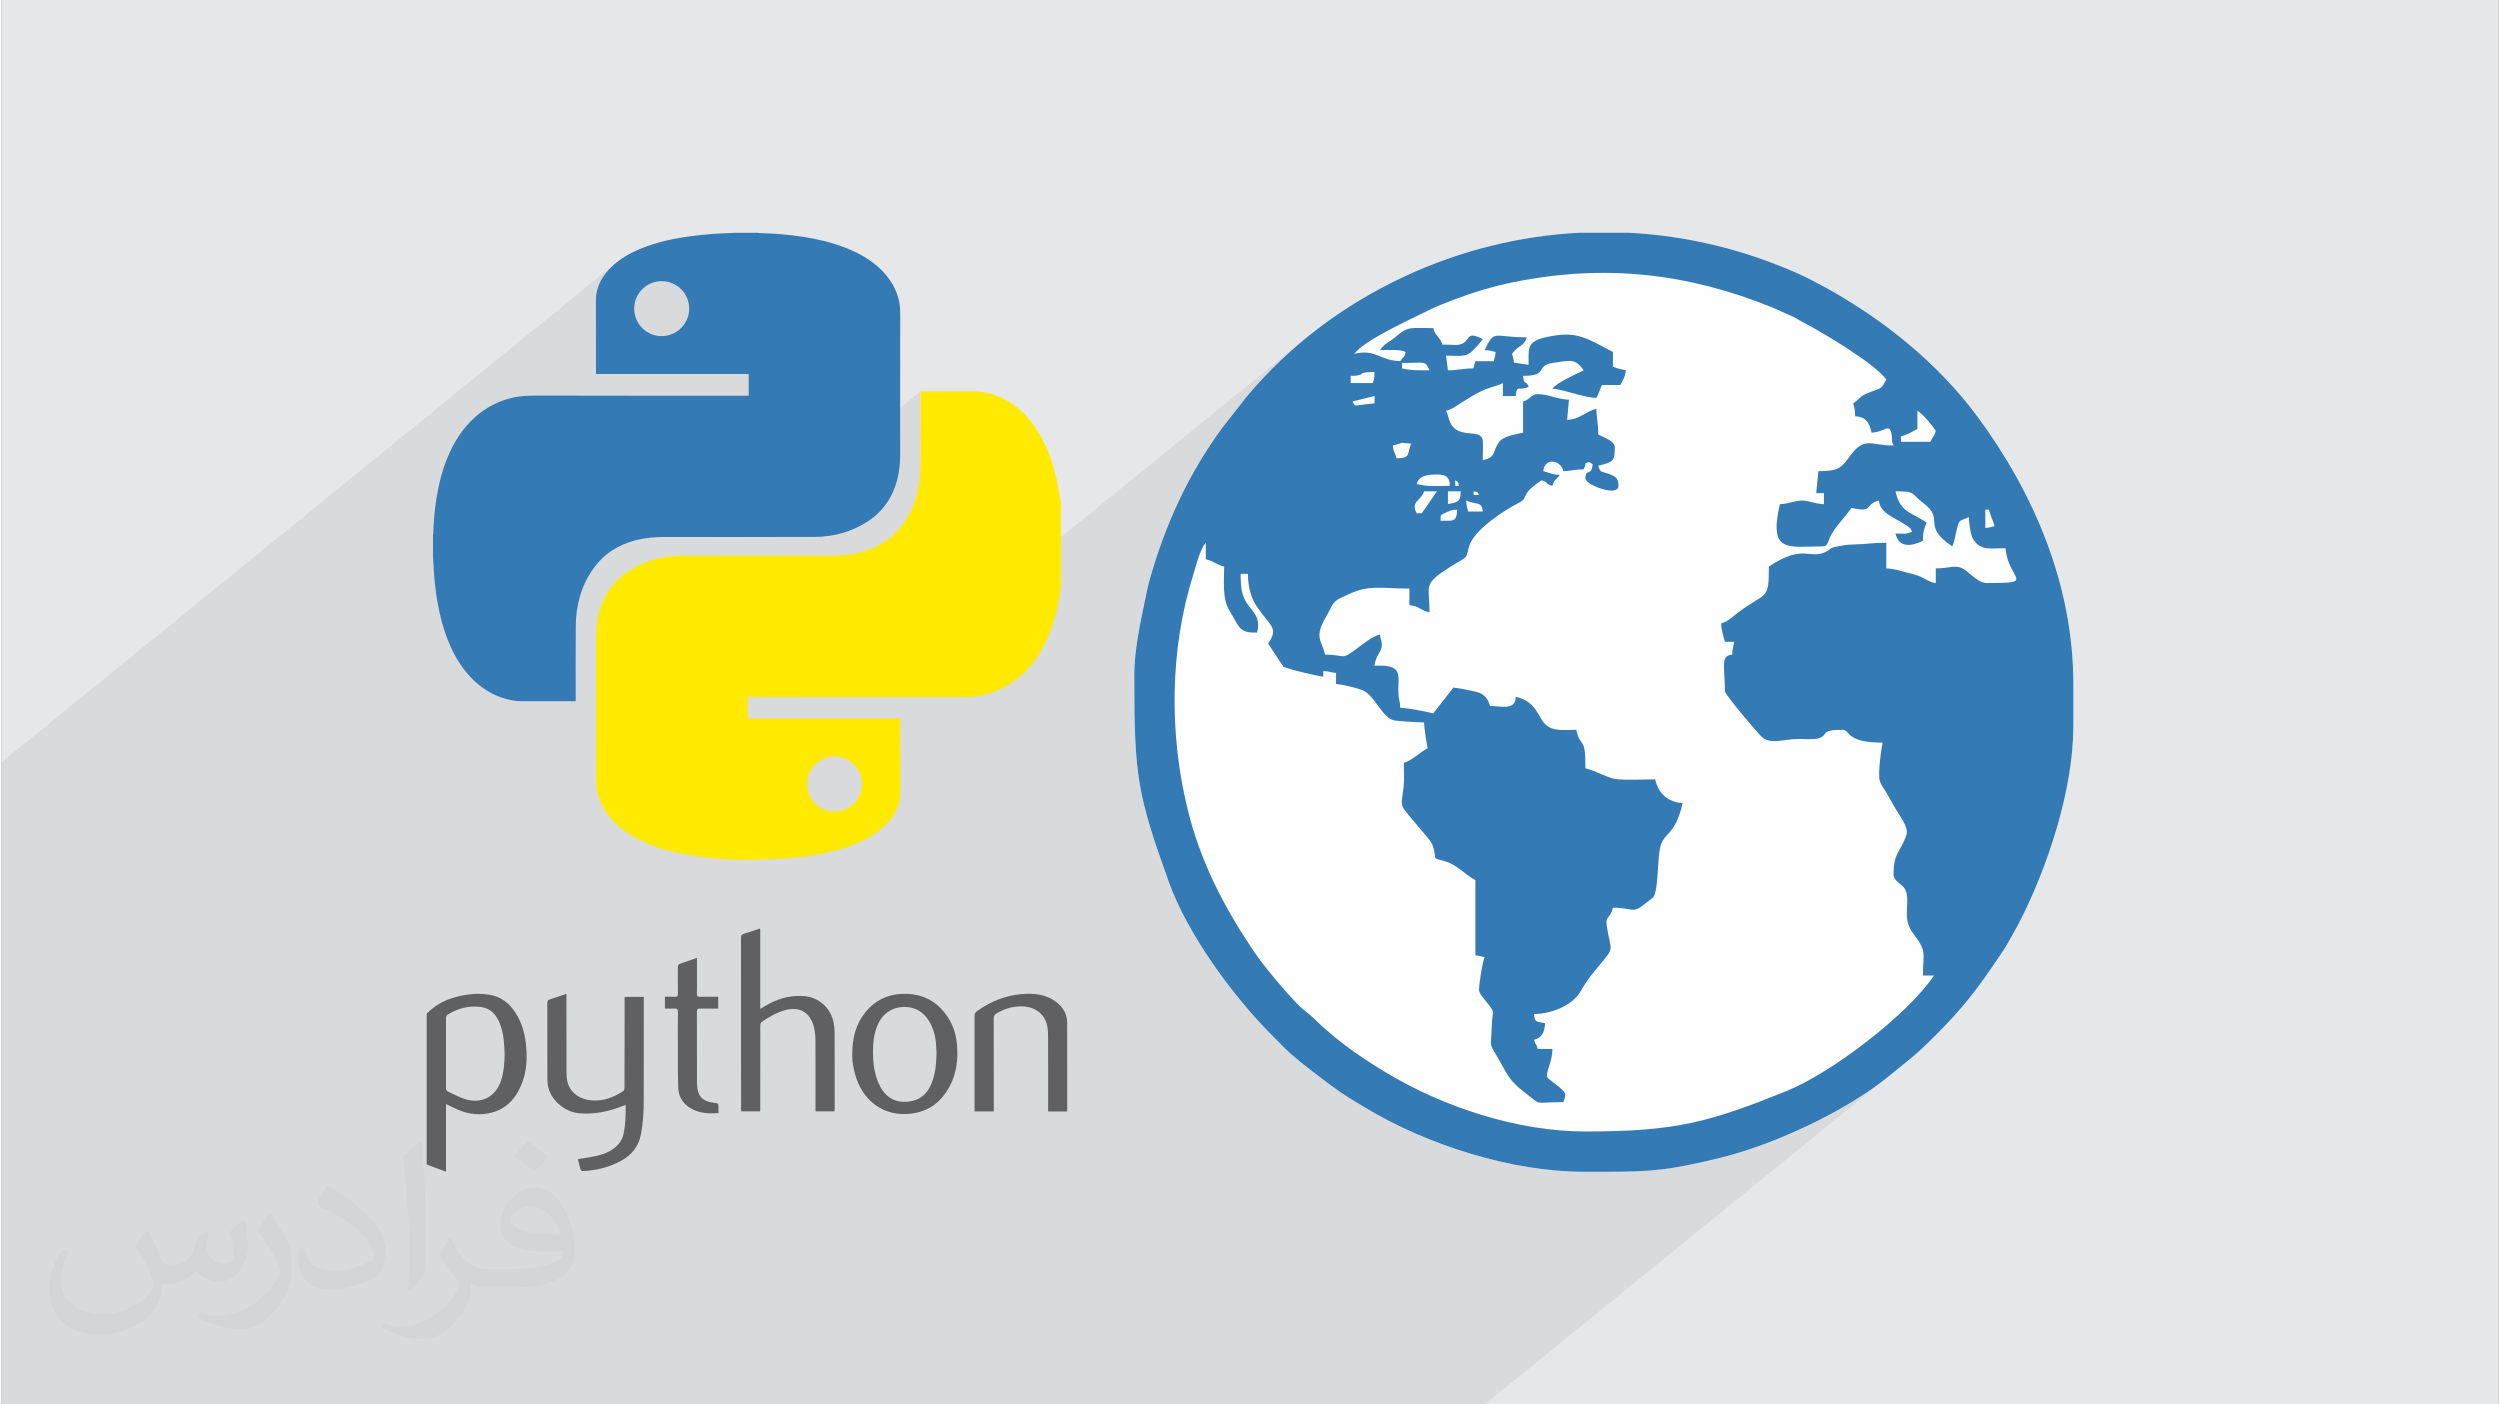 <?xml version="1.0" encoding="UTF-8"?>
<!DOCTYPE svg PUBLIC "-//W3C//DTD SVG 1.0//EN" "http://www.w3.org/TR/2001/REC-SVG-20010904/DTD/svg10.dtd">
<!-- Creator: CorelDRAW 2017 -->
<svg xmlns="http://www.w3.org/2000/svg" xml:space="preserve" width="356px" height="200px" version="1.0" shape-rendering="geometricPrecision" text-rendering="geometricPrecision" image-rendering="optimizeQuality" fill-rule="evenodd" clip-rule="evenodd"
viewBox="0 0 35600 20025"
 xmlns:xlink="http://www.w3.org/1999/xlink">
 <rect x="0" y="0" width="35600" height="20025" fill="#808080" stroke="none"/>
 <g id="__x0023_Layer_x0020_1">
  <g id="_1781613760304">
   <path fill="#E6E7E8" d="M0 0l35600 0 0 20025 -35600 0 0 -20025z"/>
   <path fill="#373435" fill-opacity="0.078" d="M23080 5489l-507 412 13 -8 47 -25 51 -22 56 -18 1 47 3 43 4 41 5 40 5 42 4 46 3 50 1 58 32 15 37 17 39 19 39 21 34 23 29 26 19 29 7 33 -2 65 -5 51 -11 39 -20 30 -173 140 4 6 13 11 17 7 22 7 29 8 36 13 37 14 31 14 25 15 19 17 14 21 9 24 5 30 2 37 -20 46 -3164 2570 8 6 26 41 13 55 2 26 0 29 0 30 -1 31 -2 32 -1 31 0 30 1 28 2 38 4 28 4 21 4 19 4 17 4 22 2 27 2 37 49 3 58 7 64 9 67 12 67 12 37 8 416 -339 34 4 39 6 43 7 46 8 46 10 26 5 4784 -3887 19 -11 26 -10 31 -8 33 -7 35 -5 34 -4 32 -3 29 -1 0 29 1 28 2 27 3 26 4 24 5 25 5 25 1 1 528 -430 21 -16 28 -17 42 -20 58 -23 51 -19 39 -14 28 -13 22 -13 -792 643 4 13 29 58 35 50 38 43 43 36 46 32 48 29 51 25 -14 41 -13 25 -13 15 -26 22 -13 15 -6 12 267 -217 66 -36 65 -13 71 3 51 7 584 -475 0 261 -225 183 408 0 -1995 1622 48 -11 823 -669 -36 50 -41 52 -42 52 -44 52 -42 54 -39 54 -35 54 -29 56 -3 6 596 -483 -27 27 -22 23 -554 450 0 2 -8 23 -8 21 -9 19 -11 15 -165 134 48 -4 1099 -893 30 101 37 76 44 57 51 45 59 38 66 36 75 41 82 51 -11 29 -10 25 -9 25 -7 26 -7 28 -4 35 -3 42 -1 51 -486 395 10 1 48 7 50 10 41 9 873 -709 -15 14 -12 21 -12 34 -13 49 -8 35 -7 31 420 -341 0 261 23 -2 19 -3 14 -2 13 -3 13 -3 13 -4 16 -4 20 -5 -733 596 32 -3 55 -8 49 -6 45 -1 44 5 44 15 47 28 32 25 35 29 36 30 39 30 40 28 42 22 43 15 45 6 219 -3 130 -11 59 -23 -5104 4146 -2 31 -5 75 -7 72 -10 67 -8 45 -9 33 -10 25 -12 19 -14 15 -19 15 -611 497 3 18 19 88 11 63 -1 49 -19 48 -39 59 -66 81 -95 115 -31 37 -27 35 -26 34 -23 33 -23 34 -24 36 -24 40 -26 44 -52 73 -65 64 -396 321 5 1 -5 47 -8 41 -11 36 -16 32 -20 26 -26 22 -65 53 3 8 6 18 6 11 5 7 5 7 6 10 7 18 8 30 209 0 -3 64 -9 56 -12 51 -15 47 -14 45 -13 42 -9 43 -3 44 11 20 30 27 42 33 48 36 48 38 42 38 29 36 11 34 0 17 -1 13 -2 9 -3 8 -4 8 -5 11 -5 16 -6 22 -436 355 11 2 186 26 185 20 185 12 183 4 234 -2 216 -5 201 -8 188 -13 178 -16 169 -22 162 -25 158 -31 156 -36 156 -42 158 -47 163 -53 168 -60 177 -66 188 -73 201 -80 122 -54 131 -66 139 -76 144 -87 149 -95 151 -103 152 -109 151 -113 -2018 1639 0 0 93 -25 151 -45 156 -51 159 -57 161 -62 162 -67 162 -71 162 -76 159 -79 157 -83 154 -85 148 -89 143 -90 137 -93 129 -94 -5665 4603 -21145 0 0 -9158 8740 -7102 -47 43 -38 40 -36 41 -32 44 -29 45 -25 47 -21 50 -18 52 -12 54 -3 15 -1 16 -1 15 -1 16 -1 15 0 16 -1 15 0 16 -1 3 0 4 0 3 1 3 0 4 0 3 0 4 0 3 0 121 0 121 0 85 661 -536 58 -48 67 -36 73 -22 79 -8 79 8 73 22 67 37 58 48 48 58 36 66 23 74 8 79 -8 79 -23 73 -37 67 -48 57 -806 655 1 0 136 0 136 0 136 0 136 0 136 0 136 0 136 0 136 0 136 0 136 0 136 0 137 0 136 0 0 39 0 38 0 39 0 38 0 39 0 38 0 39 0 39 -4289 3484 8 22 34 79 37 77 41 75 44 73 49 70 24 31 2032 -1650 74 -54 79 -47 83 -39 87 -34 92 -27 51 -12 52 -9 51 -8 52 -6 52 -5 52 -3 52 -2 52 0 133 0 134 0 133 0 133 0 133 0 133 1 133 0 134 0 20 0 2556 -2077 0 4 0 4 0 4 0 4 0 3 0 4 0 3 0 4 0 135 0 135 1 134 1 135 0 135 -1 135 -1 135 -2 135 -6 108 -13 107 -20 105 -29 102 -36 99 -45 97 -53 94 -63 91 -57 70 -62 63 -66 56 -4174 3391 0 6 0 19 0 20 0 20 0 20 1 20 1 19 7 53 10 52 13 51 17 49 21 48 23 47 26 46 23 35 2019 -1641 3 0 3 0 4 0 3 0 3 0 3 0 3 0 3 0 187 0 187 0 187 0 187 0 187 0 188 0 187 0 187 0 141 0 6347 -5157 -137 113 -134 117 -131 121 -128 125 -125 129 -121 133 -119 137 -344 440 -88 122 -84 124 -82 126 -78 127 -74 129 -72 130 -69 132 -12 25 2513 -2042 -75 77 105 -16 86 1 74 15 6 2 161 -131 17 -13 20 -14 22 -15 27 -17 42 -30 77 -64 36 -27 38 -23 42 -18 49 -13 59 -5 32 -1 33 0 33 1 33 0 34 1 33 0 33 1 33 0 14 41 16 33 18 26 19 24 18 22 18 25 15 28 12 36 21 0 19 0 20 1 19 0 20 0 19 1 20 1 20 1 88 -5 3 -1 140 -114 37 -13 59 10 91 41 -16 21 -20 26 -25 30 -27 30 -28 30 -27 27 -25 23 -317 257 40 -1 12 -1 587 -477 48 -14 63 1 87 8 118 9 157 5 -16 43 -20 33 -24 24 -121 99 -28 36 5 20 4 16 4 13 3 12 2 7 266 -217 47 -35 68 -30 94 -25 145 -26 124 -9 110 7 102 21 101 36 107 49 119 61 137 74 0 209 21 9 21 8 23 7 23 6 24 6 24 6 24 5 23 5 -4 34 -6 30 -8 27 -10 24 -11 23 -12 23 -13 23 -14 26z"/>
   <g>
    <path fill="#FEFEFE" d="M22494 3318l706 0c677,36 1352,173 2002,415 327,121 532,216 825,378 819,455 1585,1072 2145,1829 801,1084 1367,2395 1367,3811l0 601c0,910 -370,2029 -784,2825 -49,93 -87,154 -140,252 -50,93 -97,155 -153,239 -296,441 -501,708 -891,1097 -293,294 -340,314 -641,562 -617,510 -1641,986 -2406,1176 -737,183 -1014,203 -1603,204l-285 0 -79 0c-1024,0 -2228,-380 -3113,-914 -170,-102 -317,-188 -477,-308 -188,-140 -505,-377 -667,-536 -71,-71 -123,-125 -195,-197 -558,-558 -1199,-1443 -1461,-2173 -450,-1250 -493,-1516 -494,-2892l0 -67c0,-333 82,-728 151,-1052 27,-127 39,-200 73,-319 225,-789 557,-1508 1035,-2155l344 -440c623,-741 1385,-1310 2259,-1717 790,-367 1632,-574 2482,-619z"/>
    <path fill="#FEFEFE" d="M25695 6195l52 26c36,18 71,29 102,55 57,48 45,7 55,102 -72,35 -50,26 -157,26l0 235 445 0c35,-132 69,-51 105,-183 -137,-66 -258,-148 -313,-341 -19,-66 -27,-128 -27,-208 -70,2 -197,17 -239,49 -65,50 -56,169 -23,239z"/>
    <path fill="#FEFEFE" d="M25747 6404l0 -183 -52 -26c-198,0 -366,3 -366,366 261,0 250,-68 418,-157z"/>
    <path fill="#FEFEFE" d="M22295 7031l-183 0 0 105c68,18 30,-10 53,52 188,-4 132,-52 265,-153 72,-54 8,45 75,-82 -67,-37 -78,-26 -183,-26 -19,37 -27,43 -27,104z"/>
    <path fill="#FEFEFE" d="M21851 7214c141,-3 134,-11 183,-104 -55,-83 -43,-79 -131,-79 -25,52 -38,121 -52,183z"/>
    <path fill="#347AB4" d="M28284 7528l0 -261 52 0c24,101 58,146 79,235 -60,14 -61,19 -131,26zm-5790 -4210l706 0c677,36 1352,173 2002,415 327,121 532,216 825,378 819,455 1585,1072 2145,1829 801,1084 1367,2395 1367,3811l0 601c0,910 -370,2029 -784,2825 -49,93 -87,154 -140,252 -50,93 -97,155 -153,239 -296,441 -501,708 -891,1097 -293,294 -340,314 -641,562 -617,510 -1641,986 -2406,1176 -737,183 -1014,203 -1603,204l-285 0 -79 0c-1024,0 -2228,-380 -3113,-914 -170,-102 -317,-188 -477,-308 -188,-140 -505,-377 -667,-536 -71,-71 -123,-125 -195,-197 -558,-558 -1199,-1443 -1461,-2173 -450,-1250 -493,-1516 -494,-2892l0 -67c0,-333 82,-728 151,-1052 27,-127 39,-200 73,-319 225,-789 557,-1508 1035,-2155l344 -440c623,-741 1385,-1310 2259,-1717 790,-367 1632,-574 2482,-619zm-1977 4106c8,-94 -22,-68 88,-122l56 -22c52,-14 29,-12 92,-13 -4,182 -59,157 -236,157zm366 -288c142,68 223,4 236,157l-209 0c-15,-62 -24,-77 -27,-157zm-261 52l0 -183 183 0c-4,160 -47,152 -183,183zm366 -183c76,19 38,-3 78,53l-78 0 0 -53zm-811 314c-95,-170 70,-184 105,-314l183 0 -181 264c-70,76 26,39 -107,50zm549 -471c58,41 33,5 53,79l-53 0 0 -79zm-3138 53l0 0zm3060 26c-228,0 -280,18 -471,-26 28,-105 113,-127 236,-134 53,-3 126,-4 169,17 67,33 65,106 66,143zm-3033 -79l-27 53 27 -53zm0 0l0 0zm2275 -313c-23,-97 -44,-74 -53,-183 193,-45 39,-45 262,-27 -66,137 8,205 -209,210zm7609 -236l-418 0 0 -78c90,-21 161,-66 235,-105l0 -261c87,58 206,203 262,287 -20,73 -45,89 -79,157zm-8237 -575c99,-23 206,-53 314,-78l0 104 -261 31c-37,0 -39,-38 -53,-57zm288 -262l-314 0 0 -104c22,0 55,2 77,-2 147,-24 14,-29 160,-49 27,-4 73,-2 103,-2 -1,60 -8,117 -26,157zm418 -287c359,0 318,-36 392,104 -169,0 -254,6 -392,-26l0 -78zm-314 -183c129,0 279,-16 366,26 -25,95 -27,55 -78,131 -292,-7 -346,-177 -654,-105 142,-194 781,-481 1038,-610 139,-70 232,-104 385,-163 261,-100 560,-191 850,-249 1300,-262 2484,-128 3693,365 89,36 128,60 217,97 115,47 130,67 224,116 272,142 1008,579 1177,810 -72,136 -61,117 -217,176 -184,68 -129,80 -254,164 18,77 26,80 26,183 156,13 201,88 236,235 186,-4 256,-148 285,27 17,102 -15,65 28,157 -345,0 -414,-147 -649,187 -117,166 -192,173 -423,179l-31 313 110 0 0 157c-118,-2 -219,-52 -314,-52 -96,0 -196,50 -314,52 -165,710 123,602 602,602 84,0 79,-57 110,-125 67,-149 218,-290 308,-424 324,75 175,-47 392,-105 15,178 216,241 351,329 39,25 27,10 63,42 43,36 35,13 57,74 -83,39 -119,26 -235,26 48,206 223,185 392,104 0,-153 22,-178 52,-261 -230,-155 -373,-140 -444,-445 301,0 214,29 403,172 307,233 -39,314 407,613 34,-72 42,-154 66,-248 40,-155 41,-103 169,-171 2,68 14,140 26,210 20,120 102,222 235,236 66,7 190,-1 263,-1 37,455 455,497 -262,497 -121,0 -229,-126 -312,-185 -132,-92 -208,-24 -420,-24l0 209c-106,-9 -168,-90 -319,-126 -118,-28 -265,-81 -387,-83l0 -366c-197,0 -283,21 -471,25 -96,3 -129,10 -211,25 -146,27 -91,36 -182,80 -232,114 -317,-120 -810,210 0,500 -33,348 -441,657 -76,58 -140,127 -239,153 3,106 32,173 53,262l130 0c-8,101 -23,68 -26,183 -172,14 -104,168 -104,523 0,43 445,573 526,650 126,117 337,28 519,29 67,0 226,10 282,-6 164,-46 12,-124 346,-124 126,0 34,183 576,183 -20,82 -68,445 -42,538 19,70 67,124 102,186 44,79 71,123 114,200 55,102 201,279 167,385 -87,264 -185,244 -185,574 0,90 124,133 162,204 93,173 -54,403 110,622 210,279 147,267 147,612l157 0c-380,567 -1474,1393 -2096,1644 -1108,447 -1578,579 -2873,579 -973,0 -2021,-348 -2829,-832 -374,-223 -738,-477 -1047,-784 -75,-74 -124,-95 -198,-168 -196,-196 -518,-580 -665,-800 -417,-624 -746,-1252 -930,-1998 -268,-1080 -259,-2295 79,-3362 37,-118 92,-353 177,-450l0 235c114,26 148,78 262,105 0,215 -29,461 76,629 43,68 80,146 126,214 65,97 151,98 268,98 72,-309 -157,-304 -218,-593 -11,-54 -17,-152 -17,-244l104 0c0,178 43,341 120,456 203,304 324,305 168,538l187 284c62,78 -15,26 90,67 70,27 436,114 508,120l0 -79c115,3 81,18 183,26l0 157c102,9 267,51 362,83 183,61 288,390 455,434 58,15 364,32 438,32 2,90 34,287 52,366 -109,58 -229,180 -340,210 0,102 8,238 -3,336 -38,348 -90,209 285,663 55,67 110,117 137,203 58,188 -36,144 165,201 183,52 278,186 436,270l0 1072c71,6 71,13 131,26 -28,58 -79,372 -79,471 0,49 104,163 137,205 92,119 55,90 47,265 -17,411 -50,246 121,559 109,199 153,278 323,410 290,222 124,156 575,156 17,-70 26,-49 26,-104 0,-84 -261,-219 -261,-262 0,-120 78,-212 78,-392l-209 0c-26,-97 -26,-34 -52,-131 114,-30 146,-103 157,-235 -124,-29 -147,-4 -157,-131 257,-6 547,-123 665,-328 73,-125 117,-188 204,-293 299,-364 229,-234 168,-628 -25,-163 49,-103 87,-268 319,0 259,106 492,-83 84,-67 100,-54 123,-191 30,-171 24,-413 56,-572 51,-246 209,-154 323,-644 -211,-18 -344,-133 -392,-340 -148,0 -439,16 -570,-6 -126,-21 -274,-116 -424,-151 0,-486 -64,-263 -131,-549 -210,0 -388,39 -499,-155 -91,-161 -154,-267 -364,-316 -4,200 -201,131 -366,131 -28,-105 -83,-172 -192,-200 -89,-22 -251,-55 -331,-62l-287 367c-108,-26 -356,-76 -471,-79 -3,-114 -20,-92 -26,-209 -4,-72 8,-170 1,-237 -15,-169 -194,-155 -341,-155 11,-137 104,-205 104,-288 0,-98 -17,-50 -26,-157 -115,27 -251,145 -340,209 -231,168 -136,79 -444,79 -55,-235 -167,-235 41,-587 28,-49 40,-82 63,-120 53,-83 105,-92 201,-139 318,-158 485,-96 898,-96l0 236c135,11 160,75 287,104 0,-371 -92,-394 230,-607 319,-211 281,-122 331,-323 60,-238 491,-519 706,-629 171,-88 -4,-101 329,-324 126,34 30,45 156,79 27,-99 51,-76 105,-157 -118,-3 -138,-30 -235,-52 16,-197 248,-167 287,0 114,-3 143,-26 288,-26 59,-123 -14,-68 78,-105l51 30c-14,184 -103,51 -103,205 0,90 471,270 471,105 0,-108 -33,-132 -142,-172 -109,-40 -119,-15 -146,-116 215,-50 236,-66 236,-261 0,-93 -159,-143 -236,-183 0,-165 -26,-236 -26,-367 -159,38 -236,153 -418,157l26 -287c-165,-4 -295,-79 -445,-79 -100,0 -104,77 -209,105l0 444c-114,27 -279,48 -340,131 -105,140 -31,214 -235,262 0,-51 7,-254 0,-288 -39,-185 -385,22 -483,-301 -20,-66 -16,-67 -40,-117 87,-21 118,-52 191,-97 131,-79 243,-160 387,-214 82,-30 160,-47 232,-82l0 184 183 0c15,-172 48,-66 184,-131 -42,-114 -66,-5 -79,-157 370,0 173,-148 419,-183 244,-35 325,-73 444,104 -108,57 -378,171 -445,262 192,16 429,126 628,131 34,-64 48,-120 79,-183l261 0c37,-71 70,-112 78,-210 -62,-14 -131,-27 -183,-52l0 -209c-398,-211 -525,-304 -945,-213 -289,62 -257,159 -257,396l-209 -31c-7,-66 -13,-66 -27,-126 84,-125 173,-100 209,-235 -479,0 -455,-121 -601,183 80,1 95,12 157,26 -6,71 -13,71 -26,131l-262 0 -29 103c-165,1 -213,27 -363,27l-26 -209c121,0 257,21 334,-32 50,-34 156,-155 189,-203 -295,-156 -133,100 -418,82 -55,-4 -103,-4 -158,-4 -28,-107 -97,-112 -130,-235 -86,0 -179,-4 -264,-2 -171,4 -216,95 -343,180 -77,51 -102,62 -152,136z"/>
    <g>
     <path fill="#347AB4" fill-rule="nonzero" d="M6151 7934c0,-100 0,-200 0,-300 2,-9 4,-19 4,-28 5,-176 21,-351 50,-525 30,-184 75,-364 145,-537 93,-233 223,-442 415,-609 146,-126 313,-213 500,-260 118,-30 237,-35 359,-35 1001,3 2003,2 3005,2 8,0 15,-1 23,-1 0,-104 0,-205 0,-309 -727,0 -1451,0 -2177,0 0,-12 0,-22 0,-31 0,-323 -1,-646 -1,-969 0,-9 -1,-18 0,-27 2,-41 0,-84 8,-124 27,-148 105,-269 211,-373 123,-119 269,-201 426,-265 236,-96 483,-147 735,-179 186,-24 373,-37 561,-42 7,0 13,-2 20,-3 115,0 230,0 345,0 8,2 17,4 26,4 210,5 420,22 627,54 204,32 403,79 595,154 192,74 370,172 517,319 124,124 212,268 251,440 18,80 17,161 17,242 -2,656 -1,1312 -1,1967 -1,107 -12,212 -36,315 -63,267 -206,480 -438,628 -228,145 -479,212 -746,213 -710,3 -1421,1 -2131,1 -140,0 -278,11 -414,45 -250,64 -457,193 -608,404 -175,244 -249,521 -252,817 -4,350 -1,700 -1,1050 0,8 0,16 0,25 -11,0 -19,0 -27,0 -250,0 -500,1 -750,0 -48,0 -97,-5 -144,-15 -198,-39 -370,-131 -518,-268 -171,-159 -289,-353 -376,-567 -72,-177 -120,-361 -154,-549 -30,-171 -48,-344 -57,-517 -3,-49 -6,-98 -9,-147zm3261 -3925l0 0c-216,0 -391,174 -392,389 0,218 174,394 390,394 217,0 393,-175 394,-391 0,-217 -176,-392 -392,-392z"/>
     <path fill="#FFEA00" fill-rule="nonzero" d="M15103 7173c0,405 0,809 0,1213 -6,34 -12,69 -17,103 -29,176 -71,348 -135,515 -90,234 -215,446 -403,617 -183,166 -397,268 -641,305 -83,13 -166,11 -250,11 -998,-1 -1996,-1 -2994,-1 -8,0 -16,0 -25,0 0,104 0,206 0,309 725,0 1448,0 2175,0 0,9 0,17 0,25 1,344 3,688 3,1032 0,36 -4,73 -11,109 -35,160 -125,286 -246,392 -156,136 -339,221 -534,285 -268,87 -545,130 -826,150 -164,12 -329,16 -493,20 -210,4 -420,-5 -628,-28 -126,-15 -252,-35 -377,-58 -213,-40 -419,-103 -612,-201 -184,-93 -345,-213 -463,-384 -82,-118 -135,-247 -147,-391 -4,-52 -1,-105 -1,-158 0,-642 0,-1283 -1,-1925 0,-113 8,-226 33,-337 61,-268 201,-484 433,-635 229,-149 486,-217 757,-218 712,-3 1424,-1 2135,-1 143,0 284,-13 423,-50 235,-63 431,-185 578,-380 179,-238 259,-511 265,-803 7,-360 2,-720 2,-1079 0,-10 0,-19 0,-30 12,0 20,0 29,0 240,0 479,1 719,0 155,-1 300,37 437,107 206,104 361,262 482,455 177,281 264,595 315,920 6,37 12,74 18,111zm-3228 4396l0 0c218,0 394,-174 394,-390 1,-215 -175,-393 -389,-393 -218,-1 -393,173 -394,390 -1,218 172,393 389,393z"/>
     <path fill="#606062" fill-rule="nonzero" d="M6061 14454c100,-103 218,-176 354,-220 173,-56 350,-80 531,-53 171,25 295,121 386,265 84,134 127,281 144,436 20,182 16,362 -46,536 -76,211 -203,377 -429,442 -172,49 -342,29 -505,-42 -52,-23 -103,-50 -159,-77 0,322 0,640 0,965 -96,-36 -186,-69 -276,-102 0,-717 0,-1434 0,-2150zm1112 579l0 0c-5,-146 -12,-293 -67,-434 -48,-126 -129,-222 -269,-241 -171,-24 -331,18 -478,109 -12,7 -22,29 -22,44 -1,337 -1,674 0,1011 0,13 11,33 22,38 88,41 175,90 268,116 232,63 421,-45 496,-273 39,-120 47,-244 50,-370z"/>
     <path fill="#606062" fill-rule="nonzero" d="M10817 13242c0,379 0,759 0,1143 50,-29 94,-58 140,-81 156,-79 321,-118 496,-101 203,21 369,170 409,372 10,48 15,98 15,148 2,362 1,725 1,1087 0,11 -1,22 -2,35 -89,0 -177,0 -271,0 0,-15 0,-31 0,-47 0,-328 2,-656 -1,-984 -1,-68 -11,-139 -31,-203 -61,-186 -205,-260 -394,-210 -126,33 -237,98 -342,171 -12,9 -19,33 -19,49 -1,391 -1,781 -1,1171 0,16 0,33 0,53 -90,0 -179,0 -273,0 0,-15 0,-30 0,-44 0,-810 0,-1619 -1,-2428 0,-34 8,-50 43,-60 73,-20 143,-47 215,-71 5,0 11,0 16,0z"/>
     <path fill="#606062" fill-rule="nonzero" d="M8883 14213c92,0 180,0 274,0 0,16 0,31 0,46 0,476 0,951 -1,1427 0,164 -9,326 -40,487 -33,175 -134,297 -286,379 -167,91 -347,135 -535,144 -26,1 -37,-7 -43,-32 -10,-44 -22,-87 -35,-137 64,-10 126,-21 188,-31 114,-19 224,-49 319,-118 74,-54 125,-123 145,-214 28,-134 29,-269 30,-411 -42,16 -78,30 -115,43 -178,62 -361,93 -549,77 -205,-18 -400,-184 -443,-380 -7,-36 -10,-74 -10,-111 -1,-360 0,-719 -1,-1079 0,-29 7,-45 36,-54 78,-24 154,-52 237,-80 0,21 0,37 0,52 0,357 0,714 1,1071 0,90 12,177 69,251 77,99 183,139 303,147 163,11 306,-48 439,-136 11,-7 16,-29 16,-45 1,-415 1,-830 1,-1245 0,-16 0,-32 0,-51z"/>
     <path fill="#606062" fill-rule="nonzero" d="M12128 15054c0,-262 54,-455 188,-622 135,-166 309,-253 523,-262 217,-8 407,54 558,213 138,145 210,319 226,517 18,212 -10,417 -114,605 -104,187 -253,314 -466,360 -387,83 -724,-109 -855,-488 -42,-122 -60,-247 -60,-323zm1203 -39l0 0c-2,-42 -3,-85 -7,-128 -12,-135 -47,-263 -131,-374 -81,-106 -194,-158 -324,-156 -191,4 -326,110 -392,291 -40,108 -51,220 -52,334 -2,148 13,294 68,434 91,233 257,330 486,282 160,-33 245,-145 295,-290 44,-127 53,-260 57,-393z"/>
     <path fill="#606062" fill-rule="nonzero" d="M15192 15847c-91,0 -178,0 -270,0 0,-18 0,-34 0,-50 0,-343 1,-686 -1,-1029 0,-57 -5,-117 -20,-172 -37,-135 -156,-227 -295,-243 -153,-17 -293,18 -423,99 -26,16 -37,32 -37,65 1,426 1,852 1,1278 0,16 0,32 0,51 -92,0 -180,0 -274,0 0,-15 0,-30 0,-44 0,-440 0,-880 0,-1320 0,-29 9,-46 33,-64 190,-138 400,-223 633,-244 184,-16 363,1 514,125 88,73 140,166 140,283 1,415 1,830 1,1245 0,5 -1,11 -2,20z"/>
     <path fill="#606062" fill-rule="nonzero" d="M10222 15871c-130,7 -252,4 -366,-53 -128,-64 -204,-167 -208,-310 -7,-212 -5,-423 -5,-635 -1,-148 -2,-296 1,-444 0,-41 -13,-52 -52,-49 -44,3 -88,0 -134,0 0,-57 0,-110 0,-169 48,0 94,-2 140,1 34,2 46,-8 45,-44 -2,-125 1,-251 -1,-377 0,-28 8,-42 35,-51 78,-26 155,-54 238,-83 0,114 0,223 0,332 0,61 1,122 -1,183 -1,30 8,41 39,40 87,-2 174,-1 265,-1 0,57 0,111 0,169 -86,0 -172,2 -257,0 -35,-1 -48,7 -47,45 1,337 0,675 1,1012 0,34 2,69 10,103 24,113 95,168 230,183 67,8 67,8 67,74 0,23 0,46 0,74z"/>
    </g>
   </g>
   <path fill="#373435" fill-opacity="0.031" d="M2082 17547c68,104 112,203 155,312 32,64 49,183 199,183 44,0 107,-14 163,-45 63,-33 111,-83 136,-159l60 -202 146 -72 10 10c-20,77 -25,149 -25,206 0,170 146,234 262,234 68,0 129,-34 129,-95 0,-81 -34,-217 -78,-339 68,-68 136,-136 214,-191l12 6c34,144 53,287 53,381 0,93 -41,196 -75,264 -70,132 -194,238 -344,238 -114,0 -241,-58 -328,-163l-5 0c-82,101 -209,193 -412,193l-63 0c-10,134 -39,229 -83,314 -121,237 -480,404 -818,404 -470,0 -706,-272 -706,-633 0,-223 73,-431 185,-578l92 38c-70,134 -117,262 -117,385 0,338 275,499 592,499 294,0 658,-187 724,-404 -25,-237 -114,-348 -250,-565 41,-72 94,-144 160,-221l12 0zm5421 -1274c99,62 196,136 291,221 -53,74 -119,142 -201,202 -95,-77 -190,-143 -287,-213 66,-74 131,-146 197,-210zm51 926c-160,0 -291,105 -291,183 0,168 320,219 703,217 -48,-196 -216,-400 -412,-400zm-359 895c208,0 390,-6 529,-41 155,-39 286,-118 286,-171 0,-15 0,-31 -5,-46 -87,8 -187,8 -274,8 -282,0 -498,-64 -583,-222 -21,-44 -36,-93 -36,-149 0,-152 66,-303 182,-406 97,-85 204,-138 313,-138 197,0 354,158 464,408 60,136 101,293 101,491 0,132 -36,243 -118,326 -153,148 -435,204 -867,204l-196 0 0 0 -51 0c-107,0 -184,-19 -245,-66l-10 0c3,25 5,50 5,72 0,97 -32,221 -97,320 -192,287 -400,410 -580,410 -182,0 -405,-70 -606,-161l36 -70c65,27 155,46 279,46 325,0 752,-314 805,-619 -12,-25 -34,-58 -65,-93 -95,-113 -155,-208 -211,-307 48,-95 92,-171 133,-239l17 -2c139,282 265,445 546,445l44 0 0 0 204 0zm-1408 299c24,-130 26,-276 26,-413l0 -202c0,-377 -48,-926 -87,-1282 68,-75 163,-161 238,-219l22 6c51,450 63,972 63,1452 0,126 -5,250 -17,340 -7,114 -73,201 -214,332l-31 -14zm-1449 -596c7,177 94,318 398,318 189,0 349,-50 526,-135 32,-14 49,-33 49,-49 0,-111 -85,-258 -228,-392 -139,-126 -323,-237 -495,-311 -59,-25 -78,-52 -78,-77 0,-51 68,-158 124,-235l19 -2c197,103 417,256 580,427 148,157 240,316 240,489 0,128 -39,250 -102,361 -216,109 -446,192 -674,192 -277,0 -466,-130 -466,-436 0,-33 0,-84 12,-150l95 0zm-501 -503l172 278c63,103 122,215 122,392l0 227c0,183 -117,379 -306,573 -148,132 -279,188 -400,188 -180,0 -386,-56 -624,-159l27 -70c75,21 162,37 269,37 342,-2 692,-252 852,-557 19,-35 26,-68 26,-90 0,-36 -19,-75 -34,-110 -87,-165 -184,-315 -291,-453 56,-89 112,-174 173,-258l14 2z"/>
  </g>
 </g>
</svg>
